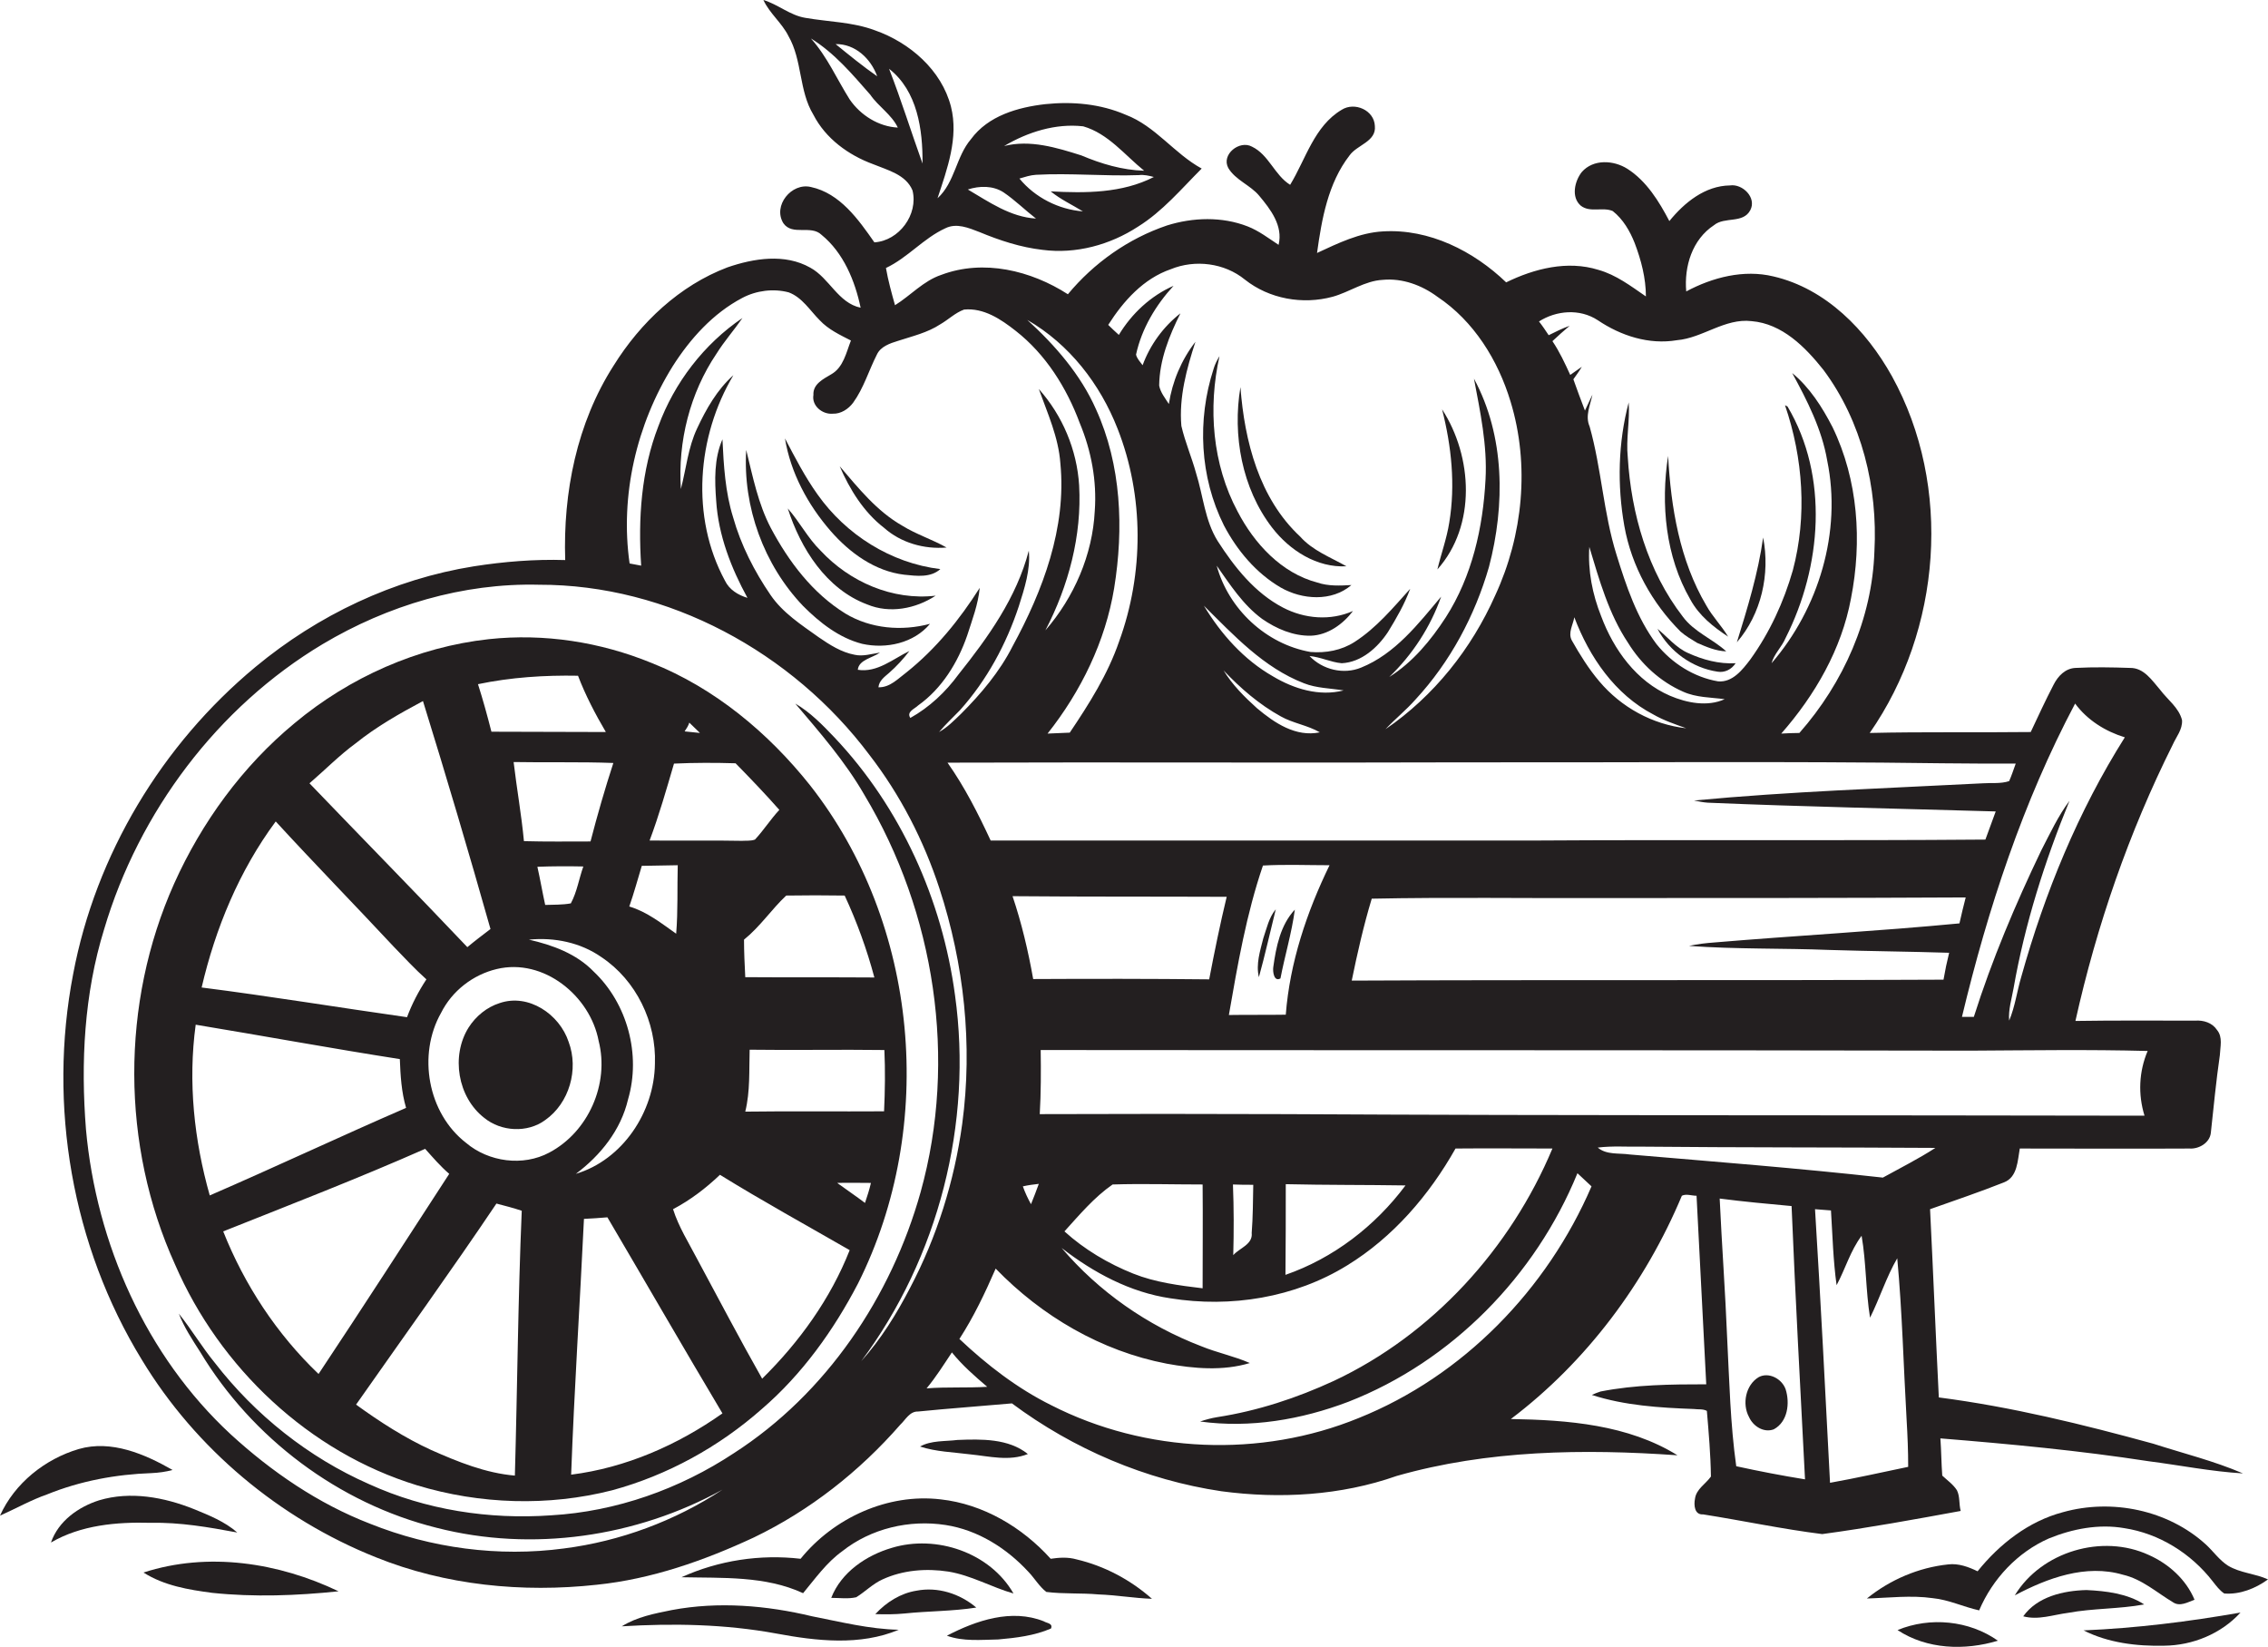 <?xml version="1.0" encoding="utf-8"?>
<!-- Generator: Adobe Illustrator 19.2.0, SVG Export Plug-In . SVG Version: 6.00 Build 0)  -->
<svg version="1.1" id="Layer_1" xmlns="http://www.w3.org/2000/svg" xmlns:xlink="http://www.w3.org/1999/xlink" x="0px" y="0px"
	 viewBox="0 0 725.5 526.7" enable-background="new 0 0 725.5 526.7" xml:space="preserve">
<g>
	<path fill="#231F20" d="M626,476.6c-1.2-1.9-3.1-3.2-4.7-4.7c-0.3-4-0.3-7.9-0.6-11.9c22.3,1.8,44.5,3.9,66.6,7.3
		c10.1,1.3,20.1,3.3,30.2,3.9c-9.3-4-19.1-6.4-28.7-9.5c-22.6-6.2-45.4-11.8-68.6-14.8c-1-20-1.8-40.1-2.8-60.2
		c7.9-2.8,15.9-5.5,23.7-8.6c4.3-1.7,4.3-7,5-10.8c18.1,0,36.2,0.1,54.3,0c3,0.2,6.4-1.8,6.8-4.9c0.9-8.3,1.7-16.7,2.9-25
		c0.1-2.6,1-5.7-0.9-8c-1.5-2.3-4.3-3.2-7-3c-12.8,0-25.5-0.1-38.3,0.1c6.8-30.5,17.1-60.3,31.1-88.3c1.1-2.5,3.2-4.9,3-7.9
		c-1-4-4.6-6.5-7-9.7c-2.6-3-5.2-7.1-9.7-7c-5.8-0.2-11.5-0.3-17.3,0c-3.3,0.1-5.7,2.6-7.1,5.4c-2.6,5-4.9,10-7.3,15.1
		c-17.2,0.2-34.3-0.1-51.5,0.3c22.9-32.9,26.6-78.8,7.1-114.1c-8.2-14.7-21.1-28-37.9-31.9c-9.5-2.3-19.5,0.3-27.9,4.8
		c-0.7-8,1.9-16.6,8.9-21.2c3.4-2.8,9.3-0.4,11.6-4.8c2.1-4-2.5-8.5-6.5-7.9c-8,0.1-14.6,5.5-19.4,11.4c-3.3-6.3-7.3-12.8-13.4-16.7
		c-4.4-2.8-10.9-3.2-14.6,1c-2.3,2.9-3.5,8.1-0.3,10.8c3,2.3,7,0.3,10.2,1.7c3.3,2.6,5.5,6.4,7,10.2c2.1,5.5,3.6,11.3,3.6,17.1
		c-4.8-3.3-9.5-6.9-15.2-8.5c-9.9-3.1-20.5-0.4-29.5,4c-10.4-10-24.6-17.2-39.4-16.3c-7.5,0.4-14.4,3.8-21.1,6.9
		c1.5-10.8,3.5-22.3,10.4-31.2c2.4-3.4,8.6-4.4,8.1-9.4c-0.2-5.1-6.5-7.8-10.6-5.2c-8.8,5.2-11.5,15.8-16.5,24
		c-5-3.1-6.8-9.6-12.2-12.2c-4-2.2-9.9,2.5-7.6,6.8c2.3,3.9,7.1,5.5,9.9,8.9c3.6,4.3,7.7,9.6,6.2,15.7c-3.2-2.1-6.3-4.5-9.9-5.9
		c-8.2-3.2-17.5-2.9-25.8-0.3c-12.4,4.2-23.4,12-31.7,22c-11.8-7.6-27-11.3-40.5-6.2c-5.7,1.9-9.8,6.6-14.8,9.7
		c-1.1-3.9-2.2-7.9-2.9-11.9c7-3.3,12-9.5,19-12.7c3.6-1.8,7.5-0.1,10.9,1.2c6.5,2.7,13.2,4.9,20.2,5.7c10.7,1.4,21.6-1.6,30.5-7.4
		c7.9-4.9,13.9-12.1,20.4-18.6c-8.8-4.8-14.8-13.6-24.3-17.2c-8.1-3.5-17-4.3-25.7-3.4c-8.8,1-18.3,3.7-23.8,11.2
		c-4.8,5.6-5.1,13.8-10.7,18.9c3.1-9.4,6.8-19.4,4.3-29.3c-3-11.7-13.2-20.5-24.3-24.4c-7.2-2.7-14.9-2.7-22.3-4
		c-4.9-0.8-8.7-4.3-13.4-5.7c2,4.3,5.9,7.3,8,11.5c4.5,7.8,3.3,17.5,8,25.2c3.9,7.6,11.2,12.9,19.1,15.8c4.6,1.9,10.5,3.3,12.6,8.4
		c1.9,7.7-4.3,16.1-12.2,16.6c-5.1-7.3-11-15.7-20.3-17.7c-6.2-1.5-12.3,6-8.8,11.6c2.9,4.1,8.8,0.4,12.2,3.7
		c7,5.7,10.7,14.7,12.5,23.3c-7.2-1.5-10-9.5-16.1-12.8c-8.1-4.6-18.1-3-26.5-0.1c-15.3,5.8-27.8,17.6-36.4,31.4
		c-11.8,18.4-16.2,40.6-15.5,62.2c-9.8-0.3-19.6,0.5-29.2,2c-25.7,4.1-49.9,15.6-69.9,32.2c-29.9,24.8-51.1,60-58.3,98.2
		c-8.1,42-0.4,86.9,22,123.4c17.2,28.4,44,50.8,74.8,63.1c22.3,9,46.9,11.4,70.7,8.8c17.5-1.8,34.3-7.7,50.2-15.1
		c17.9-8.6,33.8-21.1,46.9-36.1c1.7-1.6,3-4.3,5.7-4.2c10-1,20-1.7,30-2.6c19.6,14.6,42.8,24.5,67,28.1c18.7,2.5,38.2,1.4,56.1-4.9
		c29.1-8.3,59.8-8.7,89.8-6.6c-15.8-9.8-35.1-11.3-53.3-11.6c24.2-18.3,43-43.5,54.7-71.4c1.4-0.7,3.1,0,4.7,0
		c1,20.1,2.1,40.2,3.1,60.3c-11.3,0-22.6,0.1-33.8,2.3c-1,0.3-1.9,0.7-2.8,1.1c10.5,3.4,21.7,4.1,32.7,4.5c1.3,0.2,2.8-0.1,4.1,0.6
		c0.6,7,1.2,14,1.3,21c-1.7,2.4-4.7,4-5.1,7.1c-0.4,2-0.2,5.2,2.6,5c12.7,2,25.3,4.7,38.1,6.3c14.8-2,29.6-4.7,44.3-7.4
		C626.6,481,627,478.6,626,476.6z M336.1,61.2c3.2,2.6,6.9,4.3,10.3,6.4c-7.7-0.6-15.3-4.4-20.3-10.5c1.7-0.5,3.5-1.1,5.3-1.2
		c11-0.6,22,0.5,32.9,0.1c1.6-0.2,3.3,0.2,4.8,0.6C359,61.8,347.2,61.8,336.1,61.2z M346.5,40.4c8,2.3,13.3,9.2,19.5,14.2
		c-7-0.2-13.7-2.2-20.1-4.9c-7.9-2.5-16.4-5.1-24.7-3C328.8,42.2,337.7,39.4,346.5,40.4z M321,61.5c3.7,2.5,6.9,5.7,10.4,8.4
		c-8.2-0.5-15-5.3-21.8-9.3C313.3,59.4,317.6,59.3,321,61.5z M280.6,24.4c-4.6-3.2-9-6.8-13.3-10.3C273.6,14,278.6,18.8,280.6,24.4z
		 M271.8,31.8c-4.1-6.5-7.2-13.7-12.4-19.5c7.5,4.6,13.3,11.5,19,18c2.6,3.8,6.8,6.3,8.8,10.5C281.1,40.5,275.3,36.9,271.8,31.8z
		 M284.4,22c9.1,7.1,10.8,19.5,10.7,30.3C291.5,42.3,288.3,32,284.4,22z M687,336.1c-2.8,6.6-3.1,13.9-1,20.7
		c-91.6-0.2-183.2,0-274.7-0.5c-26.2-0.1-52.5-0.1-78.7,0c0.4-6.8,0.4-13.7,0.3-20.5c99.1,0.1,198.3,0,297.4,0.2
		C649.3,335.9,668.1,335.6,687,336.1z M411.3,378.7c12.8,0.3,25.6,0.2,38.3,0.4c-9.7,13-23.1,23.3-38.4,28.6
		C411.3,398,411.3,388.3,411.3,378.7z M394.5,401.4c0.2-7.5,0.2-15.1-0.1-22.6c2.2,0.1,4.3,0.1,6.5,0.1c-0.1,5.1-0.1,10.3-0.5,15.4
		C400.8,398,396.5,399.1,394.5,401.4z M384.7,412c-7.5-0.9-15.2-1.9-22.2-4.7c-8-3.2-15.6-7.7-22-13.5c4.8-5.3,9.5-10.9,15.4-15
		c9.5-0.3,19.2,0,28.8,0C384.8,389.8,384.7,400.9,384.7,412z M330.5,313.1c-1.6-9-3.7-17.9-6.6-26.5c22.8,0.2,45.7,0.1,68.5,0.2
		c-2.1,8.7-3.9,17.5-5.6,26.4C368.1,313,349.3,313,330.5,313.1z M332.3,378.6c-0.8,2.2-1.6,4.3-2.5,6.5c-1-1.8-1.9-3.7-2.6-5.7
		C328.9,379,330.6,378.8,332.3,378.6z M393.1,324.6c2.8-16.1,5.6-32.3,10.9-47.8c7.1-0.4,14.2-0.1,21.3-0.1
		c-7.3,15-12.7,31.1-14,47.8C405.2,324.6,399.2,324.5,393.1,324.6z M585.3,303.8c12.7,0.4,25.5,0.5,38.2,0.9
		c-0.7,2.8-1.3,5.7-1.8,8.6c-63.1,0.3-126.2,0-189.3,0.3c1.8-8.8,3.8-17.6,6.4-26.2c24.5-0.5,49.1-0.1,73.6-0.2
		c38.8,0,77.6,0,116.4-0.2c-0.7,2.8-1.4,5.5-2,8.3c-26.1,2.5-52.3,3.9-78.4,6.1c-2.7,0.2-5.4,0.5-8.1,1.1
		C555.3,303.6,570.3,303.2,585.3,303.8z M663.8,225c3.9,5.3,9.7,8.9,15.9,10.8c-14.9,23.6-25.6,49.7-33.1,76.5
		c-1.4,4.7-2,9.6-3.9,14.1c-0.3-3.5,0.8-6.9,1.4-10.3c3.6-20.6,10-40.7,17.9-60c-3.6,4.8-6.2,10.4-9,15.8
		c-8.3,17.3-15.8,35-21.6,53.3c-1.3,0-2.5,0-3.8,0C635.9,290.6,647.1,256.5,663.8,225z M511.1,102.4c7.4,5,16.4,7.9,25.3,6.4
		c8.3-0.7,15.3-7.1,23.9-6.1c9.8,0.8,17.2,8.3,23,15.6c12.3,16.5,17.4,37.6,16.3,58c-0.7,21.5-9.9,42.1-24,58.1
		c-1.9,0-3.9,0.1-5.8,0.2c10.8-12.3,19.3-27,22.3-43.2c3.6-18.3,2.3-37.9-5.9-54.8c-3.3-6.4-7.3-12.7-12.9-17.3
		c4.8,8.8,9.5,18,11.2,28c4.7,22.8-2.7,47.3-17.8,64.8c0.8-3,3.3-5.2,4.5-8.1c11.5-22.7,13.9-51.6,0.6-74c-0.2-0.1-0.6-0.3-0.8-0.4
		c5.8,16.9,7.1,35.5,2.5,52.8c-2.9,10.1-7.4,19.9-13.6,28.5c-2.5,3.3-5.7,7.4-10.3,7c-7.7-1.3-14.8-5.8-19.7-11.9
		c-6.3-8.4-9.7-18.6-12.8-28.6c-4.2-13.4-4.8-27.5-8.6-41c-1.5-3.4,0.2-6.8,0.9-10.2c-0.8,1.7-1.6,3.4-2.4,5.1
		c-1.3-3.3-2.5-6.7-3.7-10c0.9-1.3,1.9-2.6,2.7-4c-1.2,0.9-2.5,1.7-3.7,2.6c-1.7-3.7-3.4-7.4-5.7-10.8c1.8-1.7,3.6-3.3,5.5-4.9
		c-2.3,0.8-4.5,1.9-6.7,3c-1-1.5-2-3-3.1-4.4C497.8,99.3,505.3,98.6,511.1,102.4z M534.2,222.5c-10.7-4.6-18-14.7-22-25.4
		c-2.8-7-4.3-14.6-3.8-22.2c3.2,10.6,6.2,21.4,12.4,30.7c4.2,6.8,10.3,12.4,17.6,15.6c4.2,1.9,8.8,1.8,13.3,2.4
		C546.2,226.1,539.6,224.8,534.2,222.5z M539.4,232.9c-10.8-1.2-20.8-6.7-27.8-15c-3.4-4-6.2-8.5-8.8-13.1c-1.3-2.4,0.4-5,0.8-7.4
		c4.8,12.7,13,24.7,25.3,31.1C532.2,230.4,535.8,231.6,539.4,232.9z M621.3,244.1c7.8,0.1,15.7,0.1,23.5,0.1
		c-0.7,1.9-1.3,3.8-2.1,5.6c-2.7,0.9-5.6,0.5-8.4,0.7c-30.8,1.6-61.7,2.6-92.4,5.5c1.5,0.3,2.9,0.6,4.4,0.7
		c30.7,1.3,61.4,1.9,92.1,2.8c-1.1,3-2.2,6-3.3,9c-48,0.4-95.9,0-143.9,0.3c-58.1,0-116.2,0-174.3,0c-4-8.6-8.3-17.1-13.8-24.9
		c55-0.2,110.1,0.1,165.1-0.1C519.3,243.9,570.3,243.4,621.3,244.1z M407.2,216.3c-9.3-5.3-16.6-13.5-22.1-22.6
		c9.6,9.5,19.1,19.8,32,24.8c4,1.6,8.5,1.6,12.7,2.3C422,222.8,413.9,220.3,407.2,216.3z M422.2,234.2c-7.7,1.6-14.5-3-20.1-7.7
		c-4-3.6-7.9-7.5-10.7-12.1c5.4,5.7,11.4,10.9,18.3,14.7C413.6,231.3,418.2,231.9,422.2,234.2z M374.5,86.1c7.8-3.2,17.2-2,23.7,3.3
		c7.8,6.2,18.5,8.1,28.1,5.5c5.4-1.5,10.3-5.1,16-5.4c6.3-0.6,12.5,1.7,17.5,5.4c11.7,7.8,19.4,20.3,23.4,33.5
		c6.2,20.3,4,42.8-4.9,62c-7.6,17.1-19.6,32.2-35.1,42.8c3.1-3.3,6.6-6.1,9.6-9.5c11.1-12,19-26.8,23.5-42.4
		c5.2-19.8,5.1-41.9-4.8-60.2c2,10.6,4.3,21.3,3.7,32.2c-0.8,15.4-4.3,31-12.7,44.1c-4.8,7.4-10.6,14.4-18.1,19.1
		c7.4-7.1,13.2-16,16.6-25.7c-7.3,8.7-14.7,18.3-25.6,22.7c-5.6,2.3-12.3,0.7-16.5-3.7c3.5,0.3,6.8,2,10.3,2.3
		c6.3-0.3,11.5-5,14.8-10c2.7-4.4,5.3-8.9,7.1-13.8c-5.5,6.1-10.8,12.5-17.8,17c-4.2,2.7-9.2,3.6-14.1,3.2
		c-14.2-2.5-26.2-13.7-30-27.6c4.3,6.1,8.4,12.5,14.5,17c4.6,3.2,10,5.5,15.6,5.4c5.5-0.2,10.3-3.7,13.5-7.9
		c-7.2,3.2-15.5,2.5-22.4-1.1c-9-4.7-15.5-12.9-20.9-21.3c-4.1-6.6-4.6-14.4-6.9-21.7c-1.4-5.1-3.5-9.9-4.7-15.1
		c-0.8-9.2,1.7-18.3,4.5-26.9c-4.5,5.8-7.4,12.7-8.5,19.9c-1.2-1.9-2.7-3.7-3.1-5.9c0.1-8.2,3.2-15.9,6.8-23.1
		c-5.5,4.3-9.7,10.1-12.1,16.6c-0.8-1.1-1.8-2.1-2.1-3.4c1.8-8.3,6.3-15.8,12-22c-7.3,3.2-13.4,8.9-17.5,15.7
		c-1.2-1.1-2.3-2.1-3.4-3.2C359.4,96.2,365.8,89.1,374.5,86.1z M357.5,137.1c8.5,21.6,8.4,46.3,0.5,68c-3.6,10.5-9.6,20-15.8,29.2
		c-2.4,0.1-4.7,0.2-7.1,0.3c10.7-13.5,18.5-29.5,21.3-46.5c3.1-19.1,2.3-39.4-5.8-57.2c-4.9-11.1-13.1-20.5-22-28.6
		C342.1,110.1,351.9,122.8,357.5,137.1z M215.2,117.1c5.6-8.8,12.9-16.9,22.2-21.8c4.5-2.4,10-3.1,14.9-1.8c4.3,1.6,6.8,5.8,9.9,8.9
		c2.8,3,6.5,4.7,10,6.5c-1.5,3.8-2.4,8.6-6.3,10.8c-2.5,1.5-5.9,3.1-5.7,6.6c-0.6,3.5,2.9,6.3,6.2,6c2.6,0.1,5-1.5,6.5-3.5
		c3.4-4.7,5-10.3,7.6-15.4c1.2-2.6,4.2-3.6,6.8-4.4c4.6-1.5,9.4-2.6,13.5-5.3c2.6-1.5,4.8-3.7,7.6-4.7c6.3-0.6,11.8,3.1,16.5,6.8
		c9.6,7.5,16.3,18.2,20.5,29.5c3.7,8.9,5.5,18.5,4.8,28.1c-0.7,14-6.6,27.6-15.8,38.2c7.4-14.2,11.7-30.3,10.8-46.4
		c-0.7-11.3-5.3-22.3-12.9-30.8c2.8,7.8,6.3,15.4,6.9,23.8c2,20.6-5.6,40.7-15.3,58.5c-4.1,8.1-10.1,15.2-16.5,21.6
		c-2.2,2.1-4.3,4.3-7,5.8c2.1-2.5,4.4-4.6,6.7-7c8.6-9.6,14.8-21.1,18.8-33.2c1.8-5.7,3.8-11.7,3.2-17.8c-3.9,15-13,27.7-22.5,39.6
		c-4.1,5.6-9.3,10.5-15.4,13.9c-1.3-2,1.4-2.9,2.5-4c7.6-5.4,12.7-13.7,15.7-22.4c1.6-5,3.5-9.9,4-15.2c-6.4,10.1-14,19.5-23.4,27
		c-2.7,2-5.3,4.9-9,4.8c0.2-2.1,1.9-3.3,3.4-4.6c2.4-2.1,4.6-4.5,6.5-7c-5.2,2.5-10.3,7-16.5,6c0.3-3.2,4.7-3.8,7.1-5.5
		c-2.7,0.4-5.4,1.3-8.1,0.7c-4.3-0.8-8-3.2-11.5-5.6c-5.6-4-11.5-7.8-15.4-13.5c-5.2-7.6-9.5-16-12-24.9c-2.5-8-3-16.5-3.4-24.9
		c-2.7,6.2-2.5,13.1-2,19.7c0.7,11,4.8,21.5,10,31c-3-0.9-5.8-2.6-7.2-5.5c-11-20.3-9-46.1,2.7-65.7c-5.2,4.6-8.7,10.8-11.6,17
		c-2.9,6.1-3.5,12.9-5.2,19.4c-1-15.2,2.9-30.7,11.4-43.3c2.5-4,5.6-7.5,8.3-11.4c-12.3,8.3-21.8,20.7-26.9,34.6
		c-5.5,14.2-6.5,29.6-5.5,44.6c-0.9-0.2-2.8-0.5-3.7-0.7C198.3,158.5,203.6,135.7,215.2,117.1z M291.1,411.9
		c-4.3,8.3-9.3,16.4-15.6,23.4c24.7-33.1,35.7-76.1,30-117c-4.1-30.6-17.4-60.1-38.6-82.5c-3.8-4-7.7-8-12.5-10.8
		c7.9,9.3,16,18.6,22.1,29.2c22.6,37.7,29.8,84.6,18,127c-9.4,33.6-30.2,64.5-59.7,83.5c-17.4,11.5-37.7,18.7-58.5,19.9
		c-19.8,1.4-40.1-1.7-58.3-10c-19.3-8.5-36.4-22.1-49.3-38.8c-4.1-5-7.4-10.6-11.5-15.7c1.7,4.4,4.3,8.3,6.8,12.2
		c16.6,27.6,44.3,48.5,75.7,56.3c30.5,7.8,63.8,3,91.4-12.2c-15.2,10-32.7,16.5-50.7,18.8c-20.9,2.8-42.5-0.1-62-7.9
		c-16.6-6.4-31.5-16.6-44.6-28.6c-27.1-25.1-43-61-46.3-97.5c-1.7-21.4-0.6-43.3,5.8-64c11.1-37.5,36.3-71.1,69.9-91.2
		c20.8-12.4,44.9-19.6,69.2-19c41.3-0.1,81.1,21.6,105.7,54.4c9.9,12.8,17.4,27.4,22.4,42.7c7.9,24.2,10.7,50,7.3,75.3
		C305.3,377.7,299.7,395.6,291.1,411.9z M296.4,444c3-3.6,5.5-7.6,8.1-11.5c3.3,4.1,7.3,7.6,11.3,11
		C309.3,443.9,302.8,443.5,296.4,444z M434.6,453.5c-31.3,12.8-68.1,11.3-98.3-4.1c-10.9-5.4-20.6-12.9-29.4-21.2
		c4.6-7.1,8.2-14.7,11.6-22.5c14.7,15.2,33.8,26.4,54.7,30.4c8.7,1.6,18,2.4,26.6-0.2c-5-2.2-10.5-3.3-15.6-5.4
		c-17.2-6.6-32.7-17.4-44.6-31.4c10.2,7.9,21.9,14.2,34.8,16.1c19.3,3.1,39.8-0.2,56.5-10.5c14.7-9,26.3-22.5,34.7-37.4
		c10.3-0.1,20.7,0,31,0c-13.4,32-38.4,59.5-69.9,74.3c-11.9,5.5-24.4,9.6-37.3,11.6c-1.9,0.3-3.7,0.8-5.5,1.4
		c16,2.2,32.4-0.6,47.4-6.3c33.1-12.9,59.9-40.3,73.3-73.1c1.5,1.4,3,2.8,4.5,4.2C494.9,412.4,468,440.1,434.6,453.5z M521.3,369.2
		c-3.4-0.5-7.4,0.2-10.2-2.2c4.7-0.6,9.5-0.2,14.2-0.3c31.3,0.3,62.5,0.2,93.8,0.4c-5.4,3.5-11.2,6.4-16.8,9.5
		C575.4,373.6,548.3,371.5,521.3,369.2z M555.4,468.9c-1.9-13.5-2.2-27.2-2.9-40.8c-0.6-14.9-1.7-29.8-2.4-44.8
		c7.7,1,15.4,1.7,23,2.4c1.2,29.1,2.8,58.2,4.3,87.4C570,471.9,562.7,470.5,555.4,468.9z M585.4,474.2c-1.5-29.2-3-58.3-4.8-87.5
		c1.7,0.1,3.4,0.3,5.1,0.4c0.5,8,0.7,16,1.8,23.9c2.8-5.2,4.4-11,8-15.8c1.5,8.7,1.3,17.5,2.7,26.2c3.1-6.2,5.2-13,8.7-19
		c1.6,17.2,2,34.4,3,51.7c0.3,5,0.5,10,0.5,15C602.2,470.8,593.8,472.7,585.4,474.2z"/>
	<path fill="#231F20" d="M409.7,187.9c6.8,3.9,16.3,4.6,22.6-0.8c-3.6,0.2-7.4,0.4-10.9-0.8c-11.5-3-20.2-12.5-25.5-22.7
		c-8.1-15.1-9.5-33.2-5.8-49.7c-0.8,1.3-1.5,2.7-1.9,4.1c-5.3,16.3-4.4,34.6,3.3,50C395.7,176,401.8,183.3,409.7,187.9z"/>
	<path fill="#231F20" d="M430.7,181.1c-5.1-2.9-10.8-5-14.8-9.5c-13.1-12.2-17.8-30.5-19.1-47.8c-2.6,15.4,0.5,32.4,10.1,44.9
		C412.6,176.1,421.3,181.6,430.7,181.1z"/>
	<path fill="#231F20" d="M537.6,202c1.6,1.4,3.5,2.5,5.3,3.6c3,1.3,6,2.6,9.3,2.7c-4.4-4-10.3-6.2-13.9-11.1
		c-11.2-14.5-16.5-32.9-17.6-51c-0.6-5.8,0.7-11.6,0.3-17.5c-3.4,12.8-3.7,26.5-1.4,39.5C521.9,181.1,528.5,192.9,537.6,202z"/>
	<path fill="#231F20" d="M459.8,182.1c12.5-14,11.3-36.1,1.5-51.2c3,11.8,4.3,24.1,2.3,36.2C462.8,172.2,461,177.1,459.8,182.1z"/>
	<path fill="#231F20" d="M289.3,183.8c3.9,0.4,8.4,1,11.5-1.8c-15.8-1.9-30.2-11-39.3-23.9c-4-5.6-7.2-11.8-10.4-17.9
		c1.8,11,7.3,21.2,14.6,29.6C271.8,176.8,279.9,182.7,289.3,183.8z"/>
	<path fill="#231F20" d="M275.8,205.9c7.7,1.7,16.5-0.2,21.7-6.4c-9,2.4-19,1.6-27.1-3.3c-10.5-6.5-18.1-16.6-23.8-27.3
		c-4.1-7.8-5.8-16.5-7.9-25c-1.1,18.2,5.6,36.7,18.2,49.9C262.2,199.1,268.4,204,275.8,205.9z"/>
	<path fill="#231F20" d="M552.8,203.6c-2.1-3.5-5-6.4-7-10c-8.5-14.4-11.3-31.3-12.2-47.8c-2.4,15.5-0.8,32.2,7.1,45.9
		C543.5,196.9,548.1,200.5,552.8,203.6z"/>
	<path fill="#231F20" d="M282.8,168.8c5.4,4.8,12.8,6.9,20,6.3c-4.6-2.6-9.7-4.2-14.2-7c-8.1-4.6-14-12-20-19
		C271.8,156.5,276.3,163.8,282.8,168.8z"/>
	<path fill="#231F20" d="M262.5,176.1c-4.1-4-6.7-9.2-10.5-13.5c4.1,12.8,12.3,25.8,25.4,30.7c7.2,3,15.5,1.4,21.9-2.8
		C285.5,192.1,271.8,186.1,262.5,176.1z"/>
	<path fill="#231F20" d="M564,171.9c-1.6,11.5-5,22.5-8.4,33.5C563.4,196.4,566.3,183.6,564,171.9z"/>
	<path fill="#231F20" d="M530.2,201.1c3.8,7.2,11.1,12.5,19.2,13.7c2.3,0.4,4.5-0.7,5.8-2.7c-5.3,0.3-10.5-1.1-15.3-3.3
		C536.1,207.1,533.4,203.7,530.2,201.1z"/>
	<path fill="#231F20" d="M208.4,212c-16.4-6.7-34.3-9.5-52-7.6c-22.8,2.5-44.6,12.2-62.2,26.9c-16.6,13.7-29.7,31.7-38.5,51.3
		c-17.1,38.2-17,83.7,0.3,121.8c14.3,33,42.8,60,77.4,70.6c20.1,6.1,42,6.8,62.4,1.6c17.7-4.8,34.2-13.9,47.9-26
		c12.9-11.1,23-25.2,30.8-40.2c25.2-50.3,19.5-114.9-15.4-159.3C245.8,234.4,228.6,220,208.4,212z M220.5,231.1
		c1.1,1.1,2.3,2.2,3.4,3.3c-1.6-0.2-3.3-0.3-4.9-0.5C219.6,233,220.2,232.1,220.5,231.1z M205.3,276.9c3.8-0.1,7.7-0.1,11.5-0.2
		c-0.2,7.3,0.1,14.6-0.5,21.9c-4.7-3.3-9.3-7-15-8.7C202.8,285.6,204,281.2,205.3,276.9z M209.5,340.2
		c-0.2,15.4-10.3,30.7-25.3,35.2c7.9-5.9,14.4-14,16.7-23.8c4.2-14.3-0.2-30.7-11-40.9c-5.5-5.7-13.2-8.5-20.7-10.2
		c8.1-0.8,16.5,0.9,23.2,5.6C203.5,313.5,210,326.9,209.5,340.2z M171.9,277.2c4.9-0.2,9.8-0.2,14.7-0.1c-1.4,3.9-2,8.1-4,11.8
		c-2.7,0.5-5.5,0.4-8.2,0.5C173.5,285.3,172.8,281.2,171.9,277.2z M188.9,269.1c-7.1,0-14.2,0.1-21.3-0.1
		c-0.8-8.5-2.3-16.8-3.3-25.3c10.6,0.2,21.3-0.1,31.9,0.3C193.5,252.3,191.1,260.6,188.9,269.1z M184.9,216.1
		c2.4,6.3,5.5,12.2,8.9,18c-12.2,0-24.4-0.1-36.6-0.1c-1.3-5.1-2.7-10.2-4.3-15.2C163.4,216.6,174.2,215.9,184.9,216.1z
		 M113.8,237.7c6.6-5.3,14-9.5,21.5-13.5c7.5,24.2,14.7,48.5,21.6,72.9c-2.5,1.9-5,3.8-7.4,5.8c-16.7-17.6-33.7-34.9-50.5-52.4
		C104,246.2,108.6,241.5,113.8,237.7z M88.2,262.7c12.4,13.5,25.2,26.6,37.7,40c3.4,3.5,6.8,7.2,10.5,10.5
		c-2.5,3.8-4.6,7.8-6.2,12.1c-21.9-3.1-43.7-6.7-65.7-9.5C68.9,296.9,76.5,278.5,88.2,262.7z M62.6,327.7c21.8,3.6,43.5,7.6,65.3,11
		c0.2,5.2,0.5,10.5,2,15.6c-21,9.1-41.8,18.9-62.8,28C62.1,364.7,60.1,346,62.6,327.7z M71.4,393.8c21.6-8.6,43.3-17,64.6-26.4
		c2.5,2.8,4.9,5.6,7.7,8c-13.9,21.4-27.7,42.8-41.8,64C88.5,426.6,78.2,410.9,71.4,393.8z M164.7,471.9c-9.4-0.8-18.2-4.4-26.8-8.2
		c-8.5-3.9-16.4-9-24-14.5c15-21.4,30.3-42.6,44.9-64.3c2.7,0.7,5.4,1.4,8.1,2.3C165.7,415.4,165.5,443.7,164.7,471.9z M149.1,365.5
		c-12.3-9.5-15.6-28.2-8-41.6c3.5-7,10.2-12.2,17.8-14c15-3.6,29.9,8.6,32.6,23c3.5,13.7-3.3,29.1-15.8,35.7
		C167.3,373.1,156.3,371.6,149.1,365.5z M182.7,471.6c1-27.3,2.8-54.5,4.1-81.8c2.5-0.1,5-0.3,7.5-0.5
		c12.3,20.9,24.4,41.9,36.8,62.7C216.8,462.1,200.2,469.4,182.7,471.6z M243.8,440.9c-7.2-12.7-13.9-25.5-20.8-38.3
		c-2.7-5.2-5.9-10.2-7.7-15.9c5.5-2.9,10.5-6.7,15-11c13.6,8.4,27.6,16.1,41.5,24.1C265.7,415.3,255.7,429.2,243.8,440.9z
		 M276.7,384.7c-2.9-2.2-5.9-4.2-8.9-6.4c3.6-0.1,7.2,0,10.8,0C278.1,380.5,277.4,382.6,276.7,384.7z M282.8,355.4
		c-14.8,0.1-29.6-0.1-44.4,0.1c1.6-6.5,1.2-13.2,1.4-19.8c14.4,0.2,28.7-0.1,43.1,0.1C283.2,342.3,283.1,348.9,282.8,355.4z
		 M251.5,286.4c6.2-0.1,12.4-0.1,18.7,0c3.9,8.4,7.1,17.2,9.5,26.2c-13.8-0.1-27.5,0-41.3-0.1c-0.2-4-0.4-8-0.4-12
		C243.2,296.3,246.8,290.8,251.5,286.4z M241.5,268.5c-1.4,0.5-2.8,0.3-4.2,0.4c-9.8-0.2-19.7,0-29.5-0.1c3-8,5.4-16.4,7.8-24.6
		c6.6-0.3,13.1-0.3,19.7-0.1c4.8,4.9,9.5,9.8,14,14.9C246.5,262,244.3,265.5,241.5,268.5z"/>
	<path fill="#231F20" d="M404.1,300.1c-1,4-2.4,8.2-1.4,12.4c2-7.2,3.6-14.5,5.4-21.7C405.9,293.4,405.2,296.9,404.1,300.1z"/>
	<path fill="#231F20" d="M407.3,309.3c-0.2,1.4,0.2,4.8,2.3,3.6c1.4-7.3,3.6-14.5,4.6-22C409.6,295.8,408.2,302.8,407.3,309.3z"/>
	<path fill="#231F20" d="M181.9,333.2c-2.9-8.8-12.8-15.6-22.1-12.4c-4.1,1.3-7.6,4.2-9.9,7.8c-5.7,9.1-3.5,22.3,5,28.9
		c5.4,4.4,13.8,4.9,19.5,0.7C182.1,352.8,185.2,342,181.9,333.2z"/>
	<path fill="#231F20" d="M562.6,440.4c-4.2,2.5-5.4,8.6-3.1,12.8c1.3,2.9,4.7,5.1,7.9,3.9c4.5-2.4,5.2-8.4,3.8-12.8
		C570,440.9,565.8,438.7,562.6,440.4z"/>
	<path fill="#231F20" d="M328.8,465c-6.2-5-14.9-4.8-22.5-4.5c-4,0.5-8.4,0.1-12,2.1c5.2,1.7,10.6,1.8,16,2.5
		C316.4,465.7,322.8,467.4,328.8,465z"/>
	<path fill="#231F20" d="M55.2,470.1c-8.9-5.1-19.6-9.7-30-6.7C14.4,466.6,4.7,474.3,0,484.7c5-2.2,9.9-5,15.1-6.8
		c10.6-4.3,22-6.4,33.4-6.8C50.7,471,53,470.7,55.2,470.1z"/>
	<path fill="#231F20" d="M75.9,490.1c-4-3.5-9-5.5-13.9-7.5c-9.5-3.8-20.3-5.8-30.3-2.8c-6.6,2.1-13,6.6-15.4,13.5
		c9.6-5.6,21-6.6,31.9-6.3C57.6,486.8,66.8,488.4,75.9,490.1z"/>
	<path fill="#231F20" d="M336.1,498.5c-9.1-10.1-21.6-17.5-35.2-19c-16.9-2-34.2,5.9-44.8,19c-12.9-1.5-26.2,0.5-38.1,5.9
		c13.1,0.3,26.8-0.5,38.9,5.1c3.9-4.7,7.5-9.8,12.5-13.4c9.2-7.3,21.5-10.2,33.1-8.4c10.3,1.6,19.5,7.4,26.5,15
		c2,2.1,3.4,4.6,5.7,6.4c5.5,0.7,11.2,0.3,16.7,0.8c5.7,0.2,11.4,1.2,17.1,1.4c-6.9-6.1-15.2-10.5-24.1-12.6
		C341.6,497.9,338.8,498.1,336.1,498.5z"/>
	<path fill="#231F20" d="M679.5,488.7c11.2,1.7,21.4,8.1,28.3,17c1.1,1.4,2.2,2.9,3.7,3.9c5,0.4,10-1.6,14-4.5
		c-4.1-1.9-8.8-2-12.8-4.4c-2.8-1.8-4.7-4.6-7.1-6.8c-12.1-11-30-14.7-45.7-10.3c-11,2.9-20.3,10.2-27.3,18.9
		c-2.9-1.4-6.1-2.6-9.4-2.2c-9.5,1-18.6,4.9-26,10.9c7-0.2,14.1-1.1,21.1-0.1c5.1,0.5,9.8,2.8,14.8,3.9c4.3-10.1,12.3-18.6,22.3-23
		C663,488.9,671.4,487.3,679.5,488.7z"/>
	<path fill="#231F20" d="M282.3,505.1c6.5-3,14-3.6,21.1-2.5c7.3,1.2,13.8,5,20.8,7c-7.5-13.1-24.7-18.9-38.9-14.6
		c-8.2,2.4-16.2,7.8-19.4,16c2.7,0,5.4,0.4,8-0.2C276.8,509,279.2,506.5,282.3,505.1z"/>
	<path fill="#231F20" d="M679.1,503.6c6.1,1.4,10.8,5.7,16,8.8c2.2,1.5,4.7,0,6.9-0.8c-2.7-6.5-8.3-11.5-14.6-14.3
		c-14.9-6.9-34.4-1.1-42.9,12.9C654.9,504.7,667.2,500.1,679.1,503.6z"/>
	<path fill="#231F20" d="M45.9,502.9c6.6,4.2,14.4,5.5,22,6.5c13.4,1.4,27,0.9,40.4-0.5C89.1,499.7,66.5,496.2,45.9,502.9z"/>
	<path fill="#231F20" d="M293.2,508.7c-5.1,0.8-9.7,3.7-13.2,7.5c3.1,0.1,6.2,0.1,9.3-0.2c7.6-0.8,15.4-0.7,23-1.9
		C307,509.6,299.9,507.4,293.2,508.7z"/>
	<path fill="#231F20" d="M667.4,508.5c-7.4,0.2-15.7,2.1-20.2,8.4c4.8,1.3,9.6-0.5,14.3-1.1c8.1-1.5,16.3-1.2,24.4-2.7
		C680.5,509.6,673.7,508.8,667.4,508.5z"/>
	<path fill="#231F20" d="M214.9,514.9c-5.5,1.1-11.2,2.2-16,5.2c16.5-1,33.1-0.7,49.4,2.3c12.9,2.4,26.8,4,39.2-1.2
		c-9.4-0.2-18.5-2.5-27.7-4.3C245.2,513.4,229.8,512.1,214.9,514.9z"/>
	<path fill="#231F20" d="M692.3,526.3c9.1-0.1,18.2-3.8,24.4-10.6c-16.6,2.9-33.4,5-50.2,5.7C674.4,525.4,683.5,526.5,692.3,526.3z"
		/>
	<path fill="#231F20" d="M333.9,518.5c-10.3-4.1-21.6-0.3-31,4.6c5.2,1.9,10.9,1.3,16.4,1.2c5.7-0.5,11.6-1.2,16.9-3.5
		C336.9,519.1,334.8,519.1,333.9,518.5z"/>
	<path fill="#231F20" d="M607,521.3c9.4,6.2,21.5,6.6,32.1,3.4C629.9,518.2,617.4,517,607,521.3z"/>
</g>
</svg>
